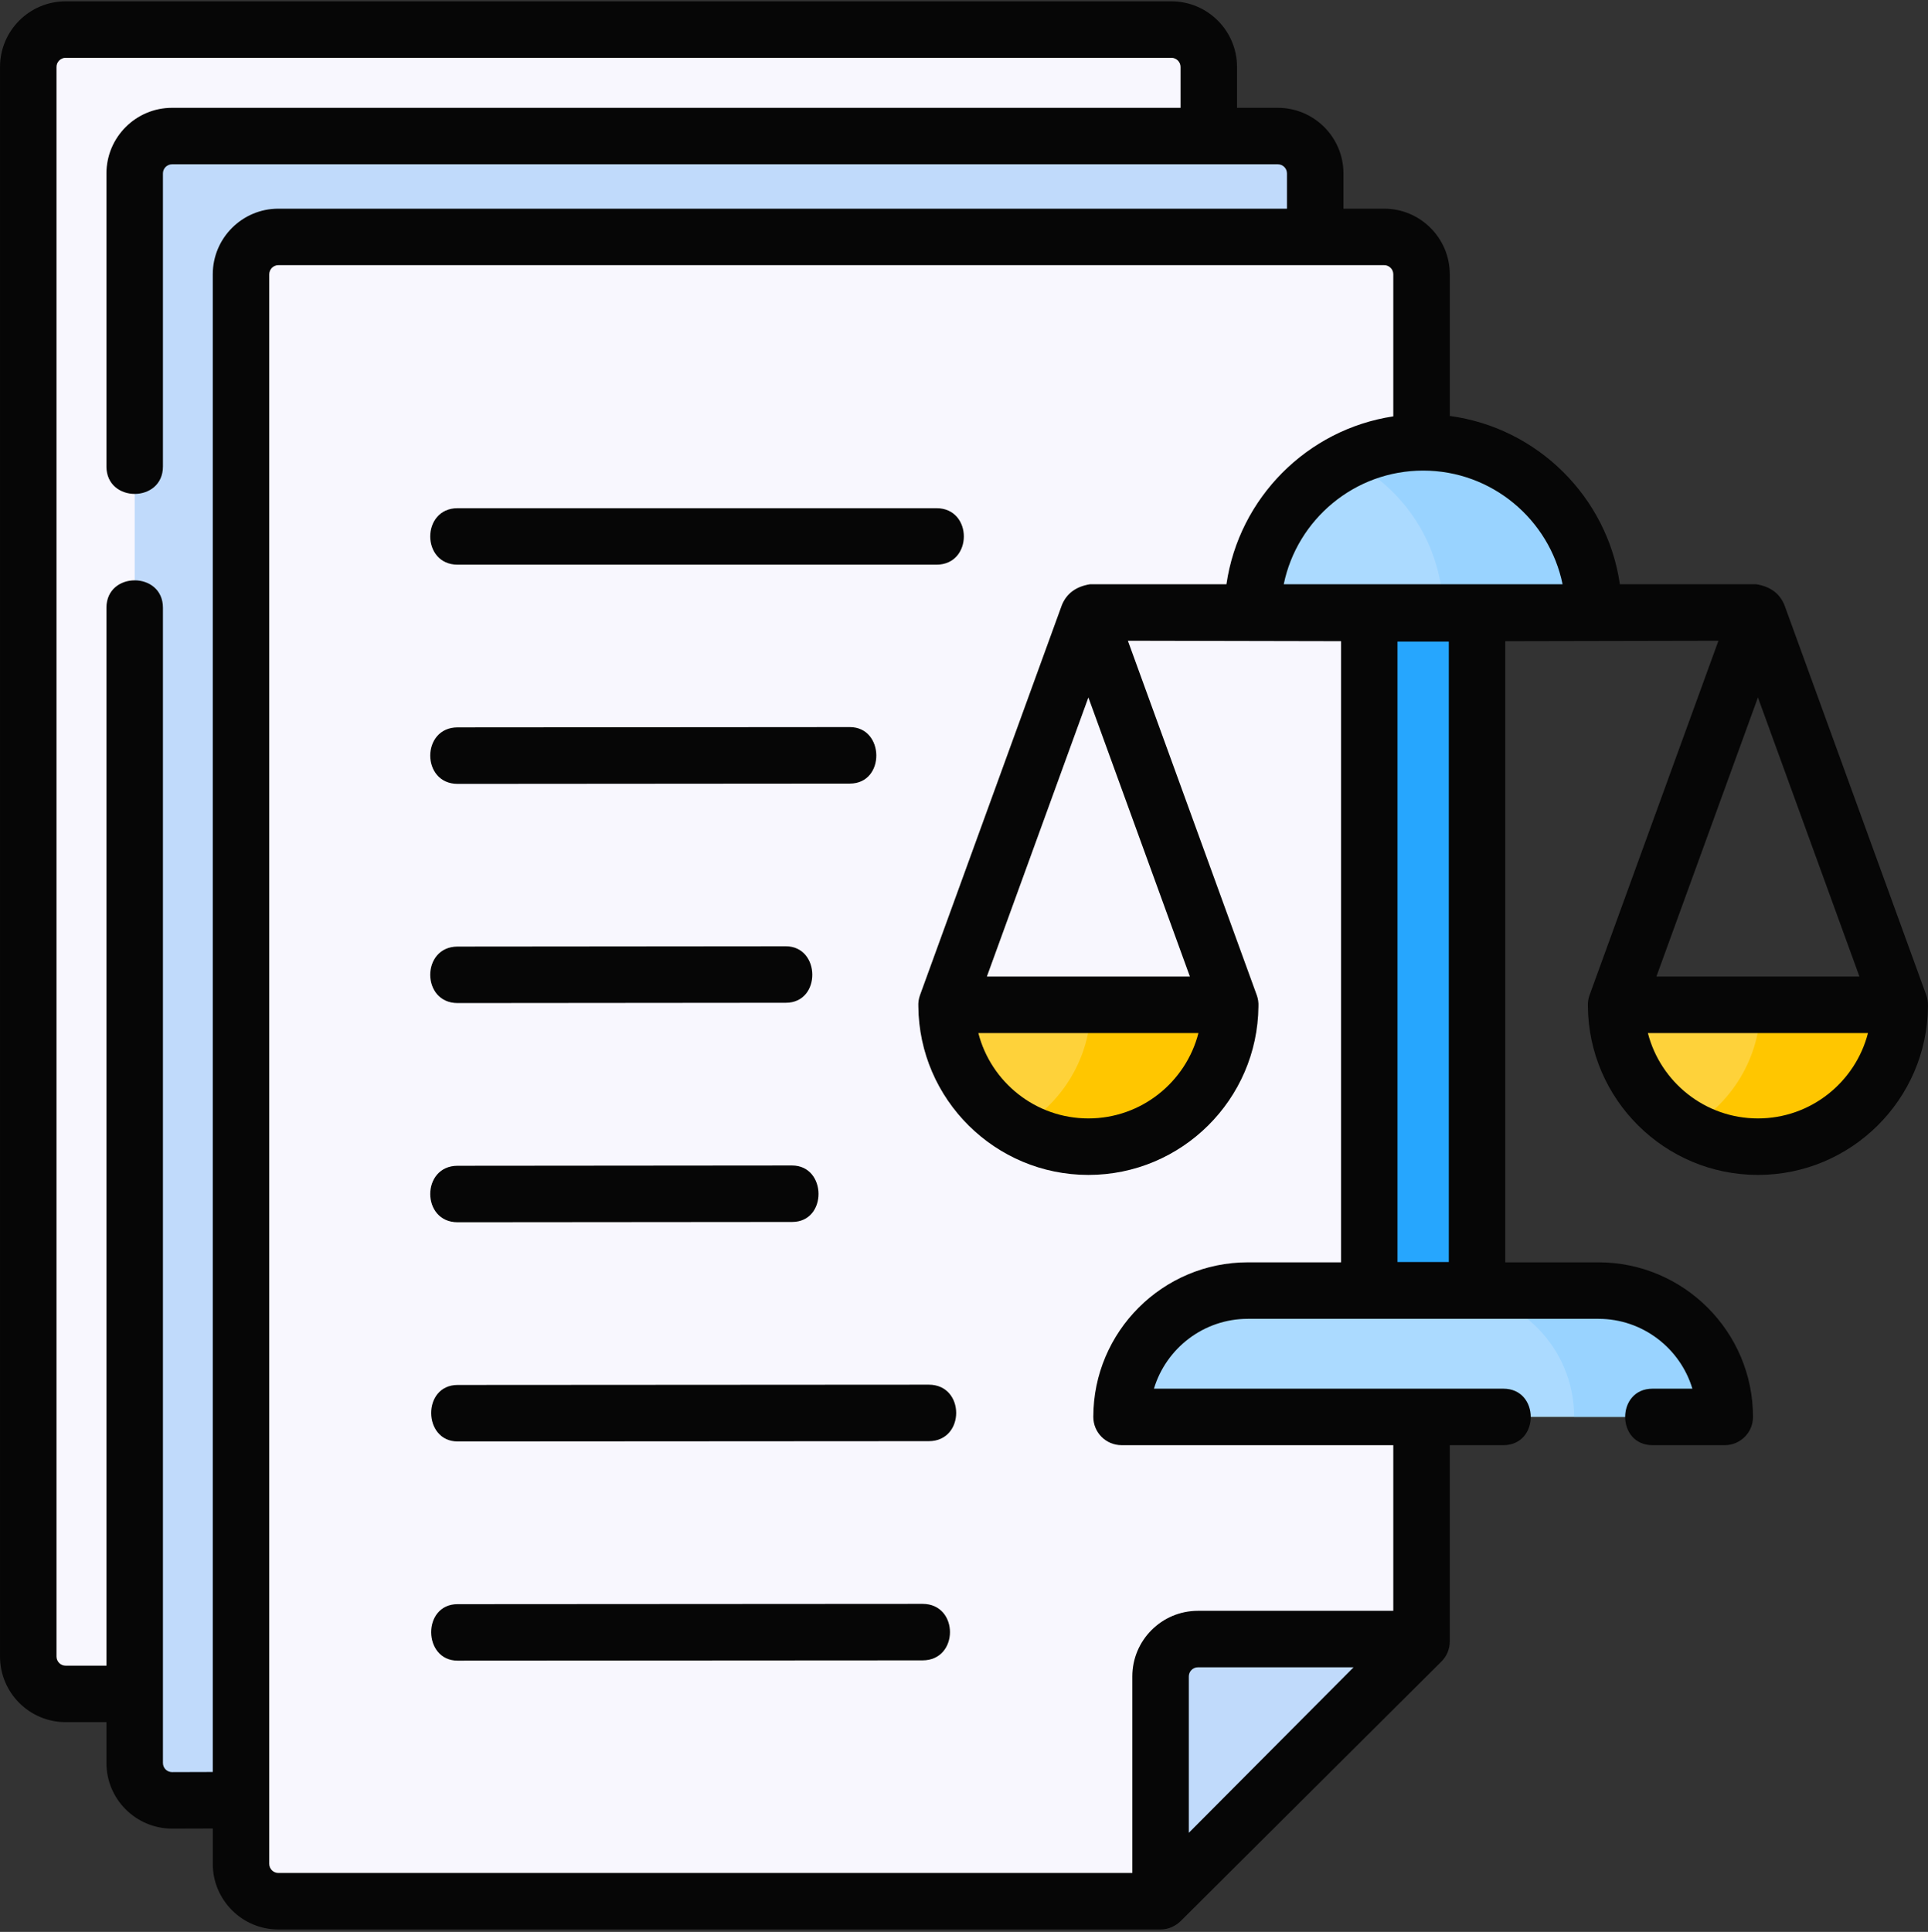 <svg width="512" height="513" viewBox="0 0 512 513" fill="none" xmlns="http://www.w3.org/2000/svg">
<rect x="0" y="0" width="512" height="513" fill="#333333" stroke="none"/>
<g clip-path="url(#clip0_11_829)">
<path d="M17.421 449.797H241.701L321.004 370.822V17.776C321.004 12.297 316.564 7.855 311.086 7.855H17.421C11.944 7.855 7.503 12.297 7.503 17.776V439.876C7.504 445.355 11.944 449.797 17.421 449.797Z" fill="#F8F7FE"/>
<path d="M45.686 478.07L279.966 488.07L359.269 409.095L349.269 46.049C349.269 40.57 344.829 36.128 339.351 36.128H45.686C40.209 36.128 35.768 40.57 35.768 46.049V468.149C35.768 473.628 40.208 478.07 45.686 478.07Z" fill="#C0DAFB"/>
<path d="M73.921 504.856H308.201L377.504 435.881V72.835C377.504 67.356 373.064 62.914 367.586 62.914H73.921C68.444 62.914 64.003 67.356 64.003 72.835V494.935C64.004 500.414 68.444 504.856 73.921 504.856Z" fill="#F8F7FE"/>
<path d="M308.201 504.855V445.157C308.201 439.678 312.641 435.236 318.119 435.236H377.504L308.201 504.855Z" fill="#C0DAFB"/>
<path d="M363.625 160.206H392.244V359.96H363.625V160.206Z" fill="#26A6FE"/>
<path d="M458.028 376.249H297.84C297.84 357.72 312.86 342.7 331.389 342.7H424.478C443.008 342.7 458.028 357.72 458.028 376.249Z" fill="#ABDAFF"/>
<path d="M424.479 342.7H384.479C403.008 342.7 418.028 357.721 418.028 376.249H458.028C458.028 357.72 443.008 342.7 424.479 342.7Z" fill="#99D3FF"/>
<path d="M326.701 266.821C326.701 287.624 309.836 304.489 289.033 304.489C268.23 304.489 251.365 287.624 251.365 266.821H326.701Z" fill="#FED23A"/>
<path d="M289.701 266.821C289.701 280.899 281.973 293.164 270.533 299.629C275.999 302.718 282.307 304.489 289.033 304.489C309.836 304.489 326.701 287.624 326.701 266.821H289.701Z" fill="#FFC600"/>
<path d="M504.504 266.821C504.504 287.624 487.639 304.489 466.836 304.489C446.033 304.489 429.168 287.624 429.168 266.821H504.504Z" fill="#FED23A"/>
<path d="M332.637 162.76C332.637 137.743 352.917 117.463 377.934 117.463C402.951 117.463 423.231 137.743 423.231 162.76H332.637Z" fill="#ABDAFF"/>
<path d="M377.934 117.462C370.753 117.462 363.967 119.14 357.934 122.114C372.918 129.502 383.231 144.923 383.231 162.759H423.231C423.232 137.742 402.951 117.462 377.934 117.462Z" fill="#99D3FF"/>
<path d="M467.51 266.821C467.51 280.899 459.782 293.164 448.342 299.629C453.808 302.718 460.116 304.489 466.842 304.489C487.645 304.489 504.51 287.624 504.51 266.821H467.51Z" fill="#FFC600"/>
<path d="M121.527 149.945H248.688C258.385 149.945 258.385 134.945 248.688 134.945H121.527C111.829 134.945 111.829 149.945 121.527 149.945Z" fill="#060606"/>
<path d="M121.527 208.15H121.533L225.694 208.072C235.166 208.065 234.946 193.072 225.682 193.072L121.521 193.15C111.827 193.157 111.834 208.15 121.527 208.15Z" fill="#060606"/>
<path d="M121.527 266.355H121.534L208.695 266.277C218.167 266.268 217.945 251.277 208.681 251.277L121.52 251.355C111.826 251.364 111.834 266.355 121.527 266.355Z" fill="#060606"/>
<path d="M121.527 324.559H121.533L210.344 324.482C219.816 324.473 219.595 309.482 210.331 309.482L121.52 309.559C111.827 309.568 111.834 324.559 121.527 324.559Z" fill="#060606"/>
<path d="M246.652 367.688H246.648L121.523 367.764C112.051 367.771 112.269 382.764 121.532 382.764L246.657 382.688C256.351 382.68 256.346 367.688 246.652 367.688Z" fill="#060606"/>
<path d="M245.004 425.893C245.003 425.893 245.001 425.893 244.999 425.893L121.522 425.97C112.05 425.977 112.268 440.97 121.532 440.97L245.009 440.893C254.703 440.886 254.698 425.893 245.004 425.893Z" fill="#060606"/>
<path d="M511.996 267.126C512.002 266.15 511.887 265.181 511.552 264.259L473.884 160.69C472.62 157.587 470.122 155.738 466.391 155.142H430.175C426.805 131.934 408.287 113.581 385.004 110.45V72.835C385.004 63.23 377.191 55.413 367.586 55.413H356.768V46.05C356.768 36.446 348.955 28.63 339.351 28.63H328.504V17.776C328.504 8.17 320.69 0.355 311.086 0.355H17.421C7.817 0.355 0.004 8.17 0.004 17.776V439.877C0.004 449.482 7.817 457.298 17.421 457.298H28.268V468.15C28.268 477.755 36.081 485.571 45.708 485.571L56.503 485.539V494.935C56.503 504.54 64.316 512.356 73.92 512.356H308.2C310.215 512.356 312.118 511.511 313.555 510.107L382.793 441.197C384.208 439.79 385.002 437.877 385.002 435.882V383.751H399.235C408.932 383.751 408.932 368.751 399.235 368.751H306.439C309.668 358.032 319.631 350.201 331.388 350.201H424.478C436.235 350.201 446.198 358.032 449.427 368.751H438.85C429.153 368.751 429.153 383.751 438.85 383.751H458.027C462.169 383.751 465.527 380.394 465.527 376.251C465.527 353.616 447.112 335.201 424.478 335.201H399.743V170.261L456.349 170.143L422.119 264.26C421.779 265.198 421.623 266.232 421.678 267.229C421.898 291.948 442.066 311.991 466.836 311.991C491.606 311.991 511.774 291.947 511.994 267.229C511.995 267.194 511.995 267.16 511.996 267.126ZM493.795 259.322H439.876L466.836 185.196L493.795 259.322ZM414.958 155.141H340.912C344.446 137.939 359.703 124.962 377.935 124.962C396.167 124.962 411.423 137.939 414.958 155.141ZM45.686 470.57C44.353 470.57 43.268 469.484 43.268 468.149V161.378C43.268 151.681 28.268 151.681 28.268 161.378V442.297H17.421C16.088 442.297 15.004 441.211 15.004 439.876V17.776C15.004 16.442 16.088 15.355 17.421 15.355H311.086C312.419 15.355 313.503 16.442 313.503 17.776V28.63H45.686C36.082 28.63 28.268 36.444 28.268 46.05V123.881C28.268 133.578 43.268 133.578 43.268 123.881V46.05C43.268 44.715 44.352 43.629 45.686 43.629H339.35C340.683 43.629 341.767 44.715 341.767 46.05V55.413H73.921C64.317 55.413 56.504 63.227 56.504 72.834V470.537L45.686 470.57ZM315.701 486.69V445.158C315.701 443.823 316.785 442.737 318.119 442.737H359.455L315.701 486.69ZM371.125 335.126V170.372H384.744V335.126H371.125ZM356.125 335.2H331.39C308.756 335.2 290.341 353.615 290.341 376.25C290.341 380.393 293.699 383.75 297.841 383.75H370.004V427.737H318.119C308.515 427.737 300.701 435.552 300.701 445.158V497.355H73.921C72.588 497.355 71.504 496.269 71.504 494.934V72.835C71.504 71.499 72.588 70.413 73.921 70.413H367.586C368.919 70.413 370.004 71.499 370.004 72.835V110.56C347.125 114.021 329.022 132.22 325.694 155.142H289.477C285.746 155.738 283.248 157.587 281.984 160.69L244.316 264.259C243.976 265.197 243.82 266.231 243.875 267.228C244.095 291.947 264.263 311.99 289.033 311.99C313.803 311.99 333.971 291.946 334.191 267.228C334.245 266.232 334.09 265.197 333.75 264.259L299.52 170.142L356.126 170.26V335.2H356.125ZM262.073 259.322L289.033 185.196L315.993 259.322H262.073ZM318.258 274.322C314.915 287.341 303.08 296.99 289.033 296.99C274.986 296.99 263.151 287.341 259.808 274.322H318.258ZM466.836 296.99C452.789 296.99 440.954 287.341 437.611 274.322H496.06C492.718 287.34 480.883 296.99 466.836 296.99Z" fill="#060606"/>
</g>
<defs>
<clipPath id="clip0_11_829">
<rect width="512" height="512" fill="white" transform="translate(0 0.355)"/>
</clipPath>
</defs>
</svg>
